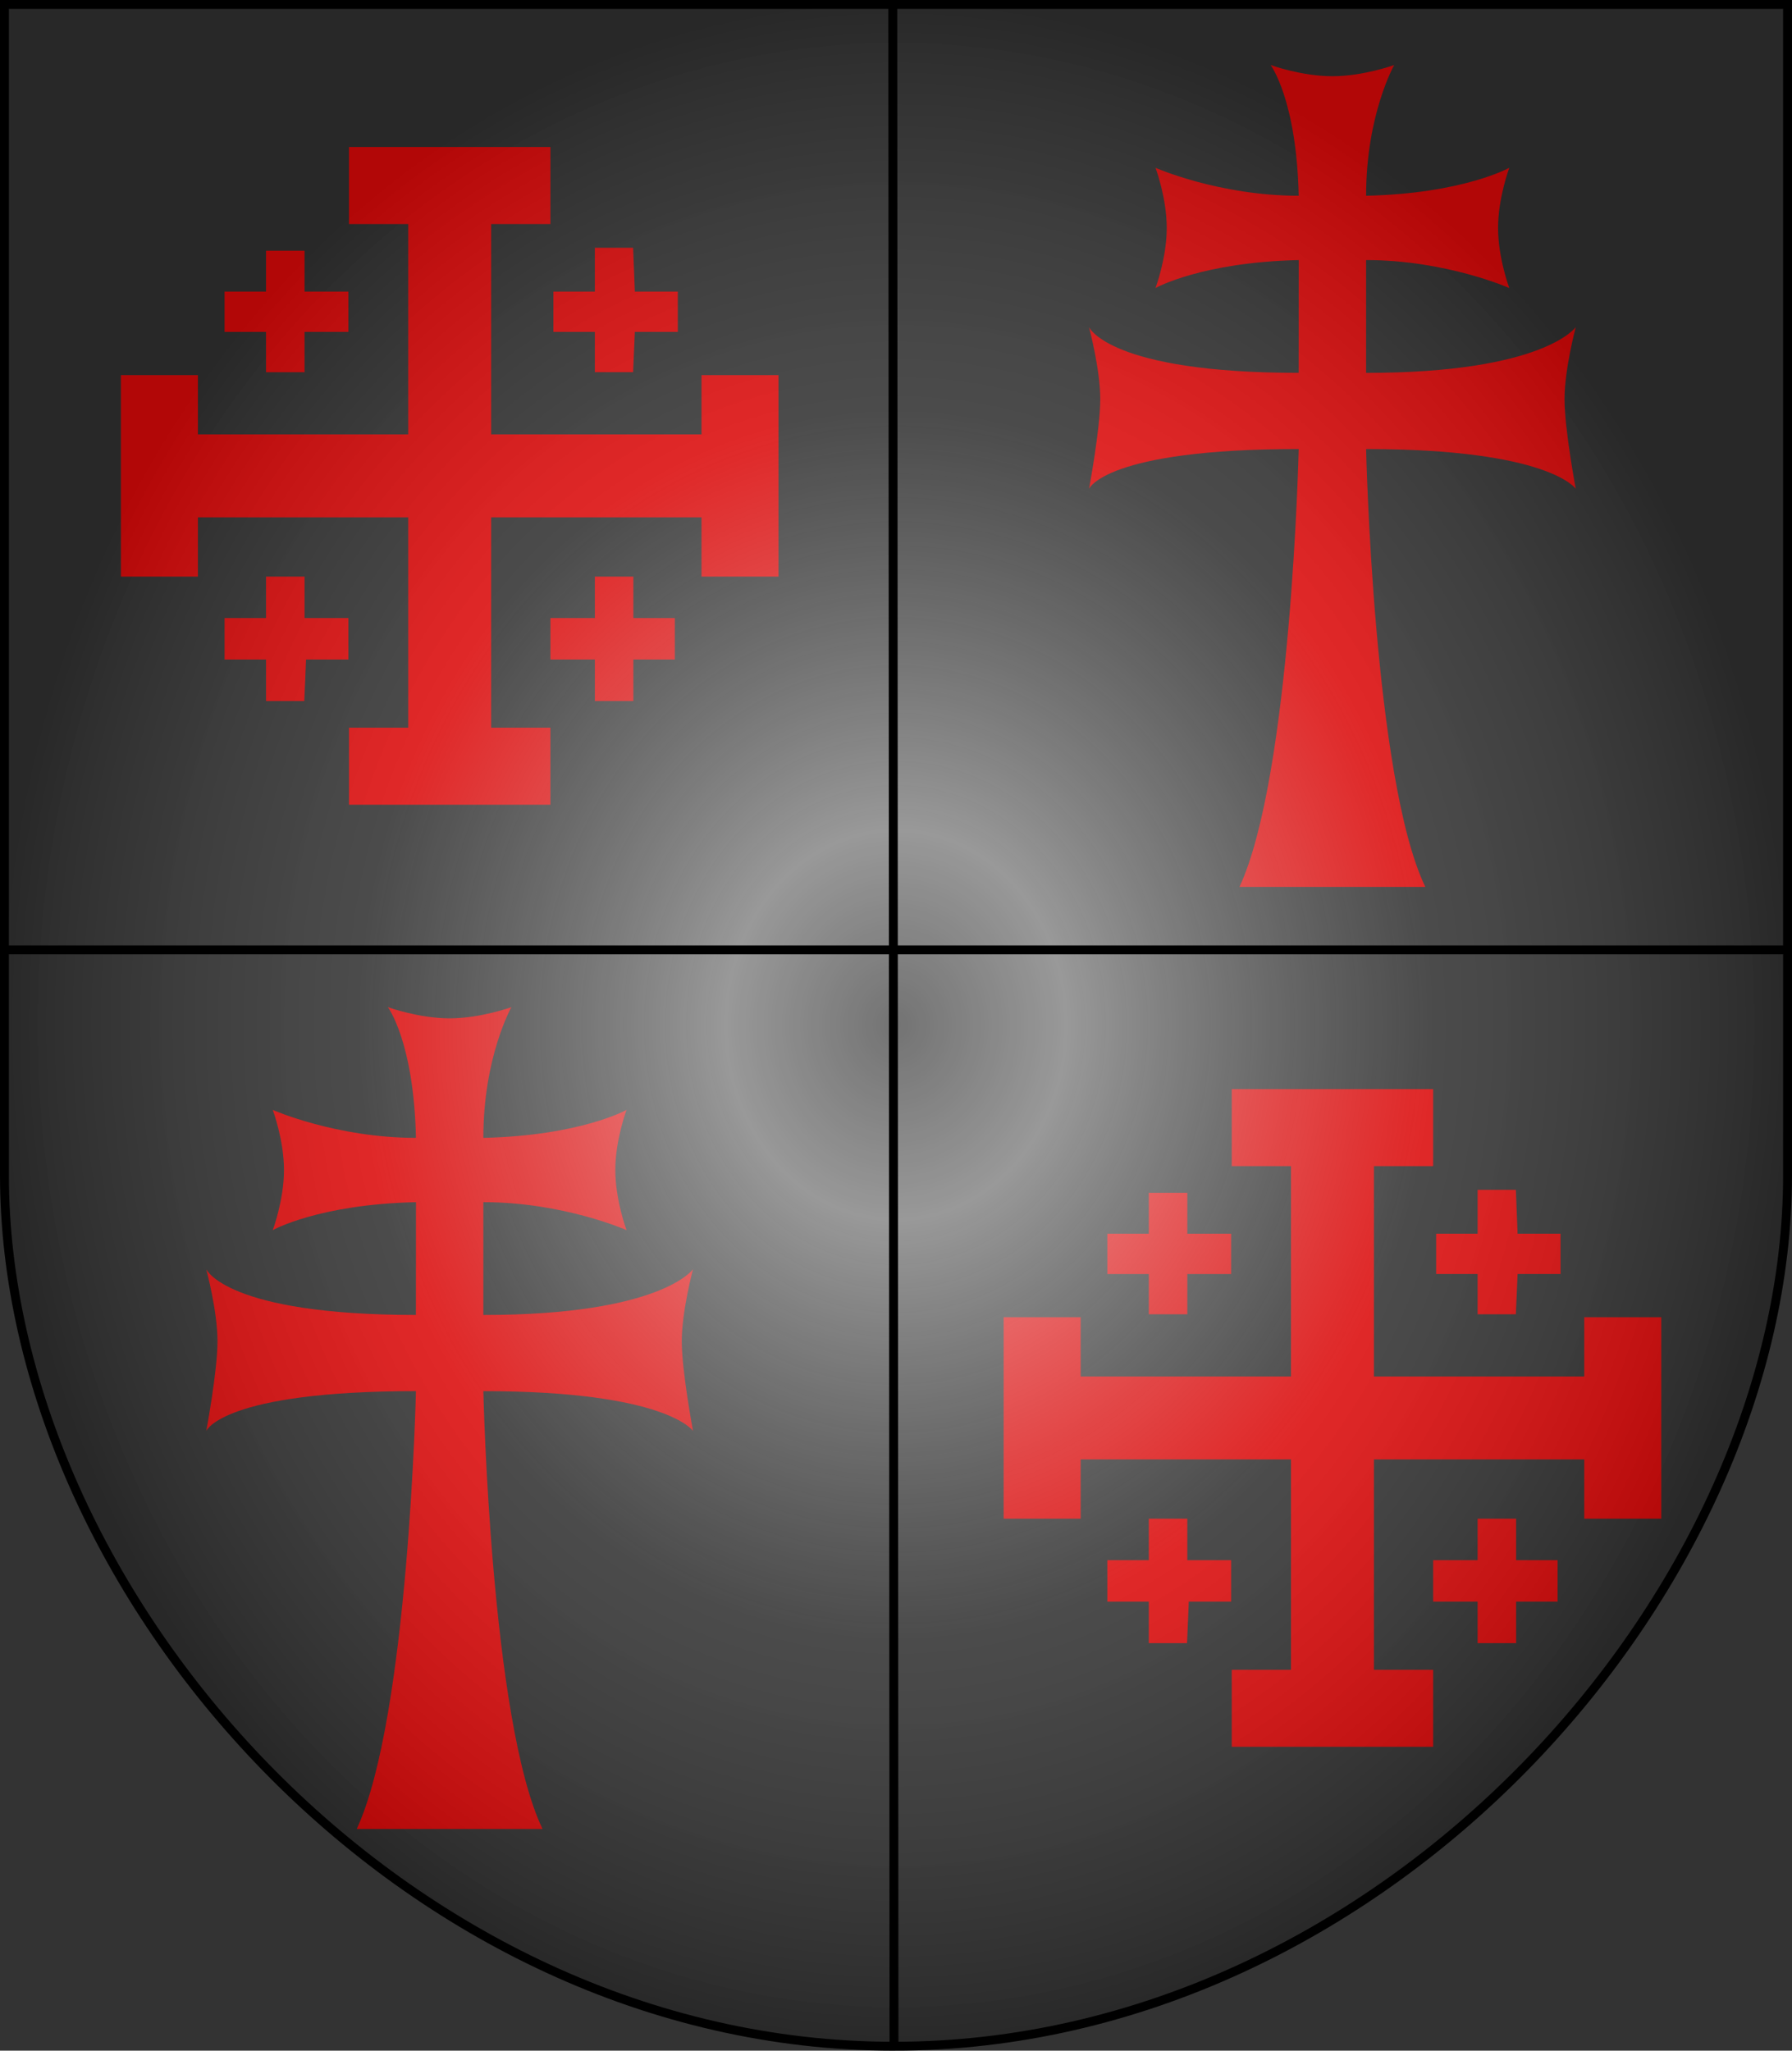 <?xml version="1.0" encoding="UTF-8" standalone="no"?>
<!-- Created with Inkscape (http://www.inkscape.org/) -->

<svg
   xmlns:dc="http://purl.org/dc/elements/1.1/"
   xmlns:cc="http://creativecommons.org/ns#"
   xmlns:rdf="http://www.w3.org/1999/02/22-rdf-syntax-ns#"
   xmlns:svg="http://www.w3.org/2000/svg"
   xmlns="http://www.w3.org/2000/svg"
   xmlns:xlink="http://www.w3.org/1999/xlink"
   xmlns:sodipodi="http://sodipodi.sourceforge.net/DTD/sodipodi-0.dtd"
   xmlns:inkscape="http://www.inkscape.org/namespaces/inkscape"
   width="604.947"
   height="692.19"
   id="svg2814"
   version="1.1"
   inkscape:version="0.47pre1 r21720"
   sodipodi:docname="Klosterschule vom Hl. Grab"
   inkscape:output_extension="org.inkscape.output.svg.inkscape">
  <rect width="100%" height="100%" fill="#333333" stroke="none"/>
  <defs
     id="defs2816">
    <linearGradient
       id="linearGradient6283">
      <stop
         style="stop-color:#ffffff;stop-opacity:0.314;"
         offset="0"
         id="stop6285" />
      <stop
         id="stop6287"
         offset="0.19"
         style="stop-color:#ffffff;stop-opacity:0.498;" />
      <stop
         style="stop-color:#d1d1d1;stop-opacity:0.154;"
         offset="0.6"
         id="stop6289" />
      <stop
         style="stop-color:#000000;stop-opacity:0.212;"
         offset="1"
         id="stop6291" />
    </linearGradient>
    <inkscape:perspective
       sodipodi:type="inkscape:persp3d"
       inkscape:vp_x="0 : 526.18109 : 1"
       inkscape:vp_y="0 : 1000 : 0"
       inkscape:vp_z="744.09448 : 526.18109 : 1"
       inkscape:persp3d-origin="372.04724 : 350.78739 : 1"
       id="perspective2822" />
    <inkscape:perspective
       id="perspective2905"
       inkscape:persp3d-origin="0.5 : 0.33333333 : 1"
       inkscape:vp_z="1 : 0.5 : 1"
       inkscape:vp_y="0 : 1000 : 0"
       inkscape:vp_x="0 : 0.5 : 1"
       sodipodi:type="inkscape:persp3d" />
    <inkscape:perspective
       id="perspective3121"
       inkscape:persp3d-origin="100 : 105 : 1"
       inkscape:vp_z="200 : 157.5 : 1"
       inkscape:vp_y="0 : 1000 : 0"
       inkscape:vp_x="0 : 157.5 : 1"
       sodipodi:type="inkscape:persp3d" />
    <inkscape:perspective
       sodipodi:type="inkscape:persp3d"
       inkscape:vp_x="-50 : 600 : 1"
       inkscape:vp_y="0 : 1000 : 0"
       inkscape:vp_z="700 : 600 : 1"
       inkscape:persp3d-origin="300 : 400 : 1"
       id="perspective11825" />
    <radialGradient
       gradientTransform="matrix(0,1.386,-1.323,-5.741131e-8,-158.082,-109.541)"
       gradientUnits="userSpaceOnUse"
       xlink:href="#linearGradient2955"
       id="radialGradient6435"
       fy="218.901"
       fx="225.524"
       r="300"
       cy="218.901"
       cx="225.524" />
    <radialGradient
       gradientTransform="matrix(0,1.749,-1.593,-1.049767e-7,551.788,-191.29)"
       gradientUnits="userSpaceOnUse"
       xlink:href="#linearGradient2955"
       id="radialGradient6437"
       fy="218.901"
       fx="225.524"
       r="300"
       cy="218.901"
       cx="225.524" />
    <radialGradient
       gradientTransform="matrix(-4.167939e-4,2.183,-1.884,-3.599562e-4,615.597,-289.121)"
       gradientUnits="userSpaceOnUse"
       xlink:href="#linearGradient2955"
       id="radialGradient6439"
       fy="218.901"
       fx="225.524"
       r="300"
       cy="218.901"
       cx="225.524" />
    <clipPath
       id="clipPath6441">
      <path
         id="path6443"
         d="m 0,-200 0,800 300,0 0,-800 -300,0 z" />
    </clipPath>
    <polygon
       id="polygon6445"
       transform="scale(53,53)"
       points="-0.951,-0.309 0.951,-0.309 -0.588,0.809 0,-1 0,-1 0.588,0.809 " />
    <radialGradient
       gradientTransform="matrix(-4.167939e-4,2.183,-1.884,-3.599562e-4,615.597,-289.121)"
       gradientUnits="userSpaceOnUse"
       xlink:href="#linearGradient2955"
       id="radialGradient6447"
       fy="218.901"
       fx="225.524"
       r="300"
       cy="218.901"
       cx="225.524" />
    <linearGradient
       id="linearGradient6449">
      <stop
         id="stop6451"
         offset="0"
         style="stop-color:#fd0000;stop-opacity:1" />
      <stop
         id="stop6453"
         offset="0.5"
         style="stop-color:#e77275;stop-opacity:0.659" />
      <stop
         id="stop6455"
         offset="1"
         style="stop-color:black;stop-opacity:0.323" />
    </linearGradient>
    <linearGradient
       id="linearGradient6457">
      <stop
         id="stop6459"
         offset="0"
         style="stop-color:white;stop-opacity:1" />
      <stop
         id="stop6461"
         offset="0.229"
         style="stop-color:white;stop-opacity:1" />
      <stop
         id="stop6463"
         offset="1"
         style="stop-color:black;stop-opacity:1" />
    </linearGradient>
    <linearGradient
       id="linearGradient6465">
      <stop
         id="stop6467"
         offset="0"
         style="stop-color:white;stop-opacity:0.314" />
      <stop
         id="stop6469"
         offset="0.275"
         style="stop-color:white;stop-opacity:0.251" />
      <stop
         id="stop6471"
         offset="0.877"
         style="stop-color:#6b6b6b;stop-opacity:0.125" />
      <stop
         id="stop6473"
         offset="1"
         style="stop-color:black;stop-opacity:0.125" />
    </linearGradient>
    <linearGradient
       id="linearGradient6359">
      <stop
         style="stop-color:#6b6b6b;stop-opacity:0.305;"
         offset="0"
         id="stop6365" />
      <stop
         style="stop-color:black;stop-opacity:0.125"
         offset="1"
         id="stop6367" />
    </linearGradient>
    <linearGradient
       id="linearGradient6369">
      <stop
         style="stop-color:white;stop-opacity:1"
         offset="0"
         id="stop6371" />
      <stop
         style="stop-color:white;stop-opacity:1"
         offset="0.229"
         id="stop6373" />
      <stop
         style="stop-color:black;stop-opacity:1"
         offset="1"
         id="stop6375" />
    </linearGradient>
    <linearGradient
       id="linearGradient6377">
      <stop
         style="stop-color:#fd0000;stop-opacity:1"
         offset="0"
         id="stop6379" />
      <stop
         style="stop-color:#e77275;stop-opacity:0.659"
         offset="0.5"
         id="stop6381" />
      <stop
         style="stop-color:black;stop-opacity:0.323"
         offset="1"
         id="stop6383" />
    </linearGradient>
    <radialGradient
       cx="225.524"
       cy="218.901"
       r="300"
       fx="225.524"
       fy="218.901"
       id="radialGradient6385"
       xlink:href="#linearGradient2955"
       gradientUnits="userSpaceOnUse"
       gradientTransform="matrix(-4.167939e-4,2.183,-1.884,-3.599562e-4,615.597,-289.121)" />
    <polygon
       points="-0.951,-0.309 0.951,-0.309 -0.588,0.809 0,-1 0,-1 0.588,0.809 "
       transform="scale(53,53)"
       id="polygon6387" />
    <clipPath
       id="clipPath6389">
      <path
         d="m 0,-200 0,800 300,0 0,-800 -300,0 z"
         id="path6391" />
    </clipPath>
    <radialGradient
       cx="225.524"
       cy="218.901"
       r="300"
       fx="225.524"
       fy="218.901"
       id="radialGradient6393"
       xlink:href="#linearGradient2955"
       gradientUnits="userSpaceOnUse"
       gradientTransform="matrix(-4.167939e-4,2.183,-1.884,-3.599562e-4,615.597,-289.121)" />
    <radialGradient
       cx="225.524"
       cy="218.901"
       r="300"
       fx="225.524"
       fy="218.901"
       id="radialGradient6395"
       xlink:href="#linearGradient2955"
       gradientUnits="userSpaceOnUse"
       gradientTransform="matrix(0,1.749,-1.593,-1.049767e-7,551.788,-191.29)" />
    <radialGradient
       cx="225.524"
       cy="218.901"
       r="300"
       fx="225.524"
       fy="218.901"
       id="radialGradient6397"
       xlink:href="#linearGradient2955"
       gradientUnits="userSpaceOnUse"
       gradientTransform="matrix(0,1.386,-1.323,-5.741131e-8,-158.082,-109.541)" />
    <radialGradient
       r="300"
       fy="218.901"
       fx="225.524"
       cy="218.901"
       cx="225.524"
       gradientTransform="matrix(0,1.386,-1.323,-5.741131e-8,-158.082,-109.541)"
       gradientUnits="userSpaceOnUse"
       id="radialGradient2871"
       xlink:href="#linearGradient2955"
       inkscape:collect="always" />
    <radialGradient
       r="300"
       fy="218.901"
       fx="225.524"
       cy="218.901"
       cx="225.524"
       gradientTransform="matrix(0,1.749,-1.593,-1.049767e-7,551.788,-191.29)"
       gradientUnits="userSpaceOnUse"
       id="radialGradient2865"
       xlink:href="#linearGradient2955"
       inkscape:collect="always" />
    <radialGradient
       r="300"
       fy="218.901"
       fx="225.524"
       cy="218.901"
       cx="225.524"
       gradientTransform="matrix(-4.167939e-4,2.183,-1.884,-3.599562e-4,615.597,-289.121)"
       gradientUnits="userSpaceOnUse"
       id="radialGradient1911"
       xlink:href="#linearGradient2955"
       inkscape:collect="always" />
    <clipPath
       id="clip">
      <path
         id="path10"
         d="m 0,-200 0,800 300,0 0,-800 -300,0 z" />
    </clipPath>
    <polygon
       points="-0.951,-0.309 0.951,-0.309 -0.588,0.809 0,-1 0,-1 0.588,0.809 "
       transform="scale(53,53)"
       id="star" />
    <radialGradient
       gradientUnits="userSpaceOnUse"
       gradientTransform="matrix(-4.167939e-4,2.183,-1.884,-3.599562e-4,615.597,-289.121)"
       r="300"
       fy="218.901"
       fx="225.524"
       cy="218.901"
       cx="225.524"
       id="radialGradient2961"
       xlink:href="#linearGradient2955"
       inkscape:collect="always" />
    <linearGradient
       id="linearGradient2955">
      <stop
         style="stop-color:#fd0000;stop-opacity:1;"
         offset="0"
         id="stop2867" />
      <stop
         id="stop2873"
         offset="0.5"
         style="stop-color:#e77275;stop-opacity:0.659;" />
      <stop
         id="stop2959"
         offset="1"
         style="stop-color:black;stop-opacity:0.323;" />
    </linearGradient>
    <linearGradient
       id="linearGradient2885">
      <stop
         style="stop-color:white;stop-opacity:1;"
         offset="0"
         id="stop2887" />
      <stop
         id="stop2891"
         offset="0.229"
         style="stop-color:white;stop-opacity:1;" />
      <stop
         style="stop-color:black;stop-opacity:1;"
         offset="1"
         id="stop2889" />
    </linearGradient>
    <linearGradient
       id="linearGradient2893">
      <stop
         id="stop2895"
         offset="0"
         style="stop-color:white;stop-opacity:0.314;" />
      <stop
         style="stop-color:white;stop-opacity:0.251;"
         offset="0.19"
         id="stop2897" />
      <stop
         id="stop2901"
         offset="0.6"
         style="stop-color:#6b6b6b;stop-opacity:0.125;" />
      <stop
         id="stop2899"
         offset="1"
         style="stop-color:black;stop-opacity:0.125;" />
    </linearGradient>
    <inkscape:perspective
       id="perspective10951"
       inkscape:persp3d-origin="300 : 400 : 1"
       inkscape:vp_z="700 : 600 : 1"
       inkscape:vp_y="0 : 1000 : 0"
       inkscape:vp_x="-50 : 600 : 1"
       sodipodi:type="inkscape:persp3d" />
    <inkscape:perspective
       id="perspective14654"
       inkscape:persp3d-origin="300 : 400 : 1"
       inkscape:vp_z="700 : 600 : 1"
       inkscape:vp_y="0 : 1000 : 0"
       inkscape:vp_x="-50 : 600 : 1"
       sodipodi:type="inkscape:persp3d" />
    <inkscape:perspective
       id="perspective10025"
       inkscape:persp3d-origin="300 : 400 : 1"
       inkscape:vp_z="700 : 600 : 1"
       inkscape:vp_y="0 : 1000 : 0"
       inkscape:vp_x="-50 : 600 : 1"
       sodipodi:type="inkscape:persp3d" />
    <inkscape:perspective
       id="perspective4575"
       inkscape:persp3d-origin="300 : 400 : 1"
       inkscape:vp_z="700 : 600 : 1"
       inkscape:vp_y="0 : 1000 : 0"
       inkscape:vp_x="-50 : 600 : 1"
       sodipodi:type="inkscape:persp3d" />
    <inkscape:perspective
       id="perspective29822"
       inkscape:persp3d-origin="300 : 400 : 1"
       inkscape:vp_z="700 : 600 : 1"
       inkscape:vp_y="0 : 1000 : 0"
       inkscape:vp_x="-50 : 600 : 1"
       sodipodi:type="inkscape:persp3d" />
    <inkscape:perspective
       id="perspective22529"
       inkscape:persp3d-origin="300 : 400 : 1"
       inkscape:vp_z="700 : 600 : 1"
       inkscape:vp_y="0 : 1000 : 0"
       inkscape:vp_x="-50 : 600 : 1"
       sodipodi:type="inkscape:persp3d" />
    <inkscape:perspective
       id="perspective2497"
       inkscape:persp3d-origin="372.04724 : 350.78739 : 1"
       inkscape:vp_z="744.09448 : 526.18109 : 1"
       inkscape:vp_y="0 : 1000 : 0"
       inkscape:vp_x="0 : 526.18109 : 1"
       sodipodi:type="inkscape:persp3d" />
    <inkscape:perspective
       id="perspective2497-2"
       inkscape:persp3d-origin="372.04724 : 350.78739 : 1"
       inkscape:vp_z="744.09448 : 526.18109 : 1"
       inkscape:vp_y="0 : 1000 : 0"
       inkscape:vp_x="0 : 526.18109 : 1"
       sodipodi:type="inkscape:persp3d" />
    <inkscape:perspective
       id="perspective3756"
       inkscape:persp3d-origin="119.55 : 79.120834 : 1"
       inkscape:vp_z="239.10001 : 118.68125 : 1"
       inkscape:vp_y="0 : 1000 : 0"
       inkscape:vp_x="0 : 118.68125 : 1"
       sodipodi:type="inkscape:persp3d" />
    <inkscape:perspective
       id="perspective2497-0"
       inkscape:persp3d-origin="372.04724 : 350.78739 : 1"
       inkscape:vp_z="744.09448 : 526.18109 : 1"
       inkscape:vp_y="0 : 1000 : 0"
       inkscape:vp_x="0 : 526.18109 : 1"
       sodipodi:type="inkscape:persp3d" />
    <radialGradient
       inkscape:collect="always"
       xlink:href="#linearGradient6283"
       id="radialGradient6281"
       cx="-69.34"
       cy="531.832"
       fx="-69.34"
       fy="531.832"
       r="302.474"
       gradientTransform="matrix(1,0,0,1.144,0,-76.699)"
       gradientUnits="userSpaceOnUse" />
  </defs>
  <sodipodi:namedview
     id="base"
     pagecolor="#ffffff"
     bordercolor="#666666"
     borderopacity="1.0"
     inkscape:pageopacity="0.0"
     inkscape:pageshadow="2"
     inkscape:zoom="0.61832702"
     inkscape:cx="301.39331"
     inkscape:cy="340.52716"
     inkscape:document-units="px"
     inkscape:current-layer="layer1"
     showgrid="false"
     inkscape:snap-bbox="false" />
  <g
     inkscape:label="Ebene 1"
     inkscape:groupmode="layer"
     id="layer1"
     transform="translate(371.813,-185.736)">
    <g
       id="layer1-7"
       transform="matrix(0.886,0,0,0.882,-10.622,207.504)"
       style="fill:#e20909;fill-opacity:1">
      <path
         id="path5759"
         style="fill:#e20909;fill-opacity:1;fill-rule:evenodd;stroke:none"
         d="m 76.464,0.216 c 0,0 11.769,4.279 23.537,4.278 11.769,-7.78e-4 23.537,-4.281 23.537,-4.281 0,0 -10.697,19.044 -10.697,50.023 36.918,-0.825 54.562,-10.696 54.562,-10.696 0,0 -4.28,11.501 -4.28,23.002 -5.1e-4,11.501 4.278,23.002 4.278,23.002 0,0 -24.068,-10.697 -54.562,-10.697 l 0.002,43.177 c 67.834,0 79.886,-17.516 79.886,-17.516 0,0 -4.279,16.04 -4.278,27.544 6.6e-4,11.504 4.281,34.349 4.281,34.349 0,0 -9.991,-15.233 -79.886,-15.233 0,0 2.821,126.425 22.563,167.579 l -70.814,0.002 c 19.742,-42.624 22.567,-167.584 22.567,-167.584 -73.751,0 -79.89,15.237 -79.89,15.237 0,0 4.279,-22.842 4.279,-34.343 -3.1e-4,-11.501 -4.28,-27.538 -4.28,-27.538 0,0 7.688,17.491 79.878,17.491 l 0.031,-43.161 C 50.082,75.675 32.605,85.553 32.605,85.553 c 0,0 4.281,-11.502 4.282,-23.004 0.002,-11.502 -4.276,-23.004 -4.276,-23.004 0,0 24.151,10.692 54.554,10.69 C 86.34,13.336 76.464,0.216 76.464,0.216 z"
         sodipodi:nodetypes="cscccsccccsccccccsccccsccc" />
    </g>
    <g
       id="layer1-9"
       inkscape:label="Layer 1"
       transform="translate(-340.585,227.642)"
       style="fill:#e20909;fill-opacity:1;stroke:none">
      <path
         id="path1325"
         d="m 86.585,217.72 0,-14 8,0 12,0 0,-35.5 0,-35.5 -35.5,0 -35.5,0 0,12 0,8 -14,0 -12,0 0,-34 0,-34 12,0 14,0 0,8 0,12 35.5,0 35.5,0 0,-35.5 0,-35.5 -12,0 -8,0 0,-14 0,-12 34,0 34,0 0,12 0,14 -8,0 -12,0 0,35.5 0,35.5 35.5,0 35.5,0 0,-12 0,-8 14,0 12,0 0,34 0,34 -12,0 -14,0 0,-8 0,-12 -35.5,0 -35.5,0 0,35.5 0,35.5 12,0 8,0 0,14 0,12 -34,0 -34,0 0,-12 z m -28,-30 0,-7 -7,0 -7,0 0,-7 0,-7 7,0 7,0 0,-7 0,-7 6.5,0 6.5,0 0,6.956 0,7.044 7.25,0 7.546,0 0,7.205 0,6.795 -7.001,0 -7.295,0 -0.296,7.25 -0.296,6.75 -6.454,0 -6.454,0 0,-7 z m 111,0 0,-7 -7.5,0 -7.5,0 0,-7 0,-7 7.5,0 7.5,0 0,-7 0,-7 6.5,0 6.5,0 0,7 0,7 7,0 7,0 0,7 0,7 -7,0 -7,0 0,7 0,7 -6.5,0 -6.5,0 0,-7 z m -111,-109.954 0,-7.636 -7,0 -7,0 0,-6.409 0,-7.205 7,0 7,0 0,-6.795 0,-7 7,0 6,0 0,7 0,6.795 8.046,0 6.75,0 0,6.955 0,6.659 -7.001,0 -7.795,0 0,7.385 0,6.206 -6.25,0 -6.75,0 0,-5.955 z m 111,-0.796 0,-6.841 -7.25,0 -6.75,0 0,-6.909 0,-6.705 6.75,0 7.25,0 0,-7.545 0,-7.25 6.5,0 6.412,0 0.294,7.25 0.294,7.545 7.25,0 7.25,0 0,6.705 0,6.909 -7.25,0 -7.25,0 -0.296,6.841 -0.296,6.75 -6.409,0 -6.5,0 0,-6.75 z"
         style="fill:#e20909;fill-opacity:1;stroke:none"
         sodipodi:nodetypes="ccccccccccccccccccccccccccccccccccccccccccccccccccccccccccccccccccccccccccccccccccccccccccccccccccccccccccccccccccccccccccccccccccccccccccccccccccccccccccccc" />
    </g>
    <g
       style="fill:#e20909;fill-opacity:1"
       transform="matrix(0.886,0,0,0.882,-308.622,525.504)"
       id="g4559">
      <path
         sodipodi:nodetypes="cscccsccccsccccccsccccsccc"
         d="m 76.464,0.216 c 0,0 11.769,4.279 23.537,4.278 11.769,-7.78e-4 23.537,-4.281 23.537,-4.281 0,0 -10.697,19.044 -10.697,50.023 36.918,-0.825 54.562,-10.696 54.562,-10.696 0,0 -4.28,11.501 -4.28,23.002 -5.1e-4,11.501 4.278,23.002 4.278,23.002 0,0 -24.068,-10.697 -54.562,-10.697 l 0.002,43.177 c 67.834,0 79.886,-17.516 79.886,-17.516 0,0 -4.279,16.04 -4.278,27.544 6.6e-4,11.504 4.281,34.349 4.281,34.349 0,0 -9.991,-15.233 -79.886,-15.233 0,0 2.821,126.425 22.563,167.579 l -70.814,0.002 c 19.742,-42.624 22.567,-167.584 22.567,-167.584 -73.751,0 -79.89,15.237 -79.89,15.237 0,0 4.279,-22.842 4.279,-34.343 -3.1e-4,-11.501 -4.28,-27.538 -4.28,-27.538 0,0 7.688,17.491 79.878,17.491 l 0.031,-43.161 C 50.082,75.675 32.605,85.553 32.605,85.553 c 0,0 4.281,-11.502 4.282,-23.004 0.002,-11.502 -4.276,-23.004 -4.276,-23.004 0,0 24.151,10.692 54.554,10.69 C 86.34,13.336 76.464,0.216 76.464,0.216 z"
         style="fill:#e20909;fill-opacity:1;fill-rule:evenodd;stroke:none"
         id="path4561" />
    </g>
    <g
       style="fill:#e20909;fill-opacity:1;stroke:none"
       transform="translate(-42.585,545.642)"
       inkscape:label="Layer 1"
       id="g4563">
      <path
         sodipodi:nodetypes="ccccccccccccccccccccccccccccccccccccccccccccccccccccccccccccccccccccccccccccccccccccccccccccccccccccccccccccccccccccccccccccccccccccccccccccccccccccccccccccc"
         style="fill:#e20909;fill-opacity:1;stroke:none"
         d="m 86.585,217.72 0,-14 8,0 12,0 0,-35.5 0,-35.5 -35.5,0 -35.5,0 0,12 0,8 -14,0 -12,0 0,-34 0,-34 12,0 14,0 0,8 0,12 35.5,0 35.5,0 0,-35.5 0,-35.5 -12,0 -8,0 0,-14 0,-12 34,0 34,0 0,12 0,14 -8,0 -12,0 0,35.5 0,35.5 35.5,0 35.5,0 0,-12 0,-8 14,0 12,0 0,34 0,34 -12,0 -14,0 0,-8 0,-12 -35.5,0 -35.5,0 0,35.5 0,35.5 12,0 8,0 0,14 0,12 -34,0 -34,0 0,-12 z m -28,-30 0,-7 -7,0 -7,0 0,-7 0,-7 7,0 7,0 0,-7 0,-7 6.5,0 6.5,0 0,6.956 0,7.044 7.25,0 7.546,0 0,7.205 0,6.795 -7.001,0 -7.295,0 -0.296,7.25 -0.296,6.75 -6.454,0 -6.454,0 0,-7 z m 111,0 0,-7 -7.5,0 -7.5,0 0,-7 0,-7 7.5,0 7.5,0 0,-7 0,-7 6.5,0 6.5,0 0,7 0,7 7,0 7,0 0,7 0,7 -7,0 -7,0 0,7 0,7 -6.5,0 -6.5,0 0,-7 z m -111,-109.954 0,-7.636 -7,0 -7,0 0,-6.409 0,-7.205 7,0 7,0 0,-6.795 0,-7 7,0 6,0 0,7 0,6.795 8.046,0 6.75,0 0,6.955 0,6.659 -7.001,0 -7.795,0 0,7.385 0,6.206 -6.25,0 -6.75,0 0,-5.955 z m 111,-0.796 0,-6.841 -7.25,0 -6.75,0 0,-6.909 0,-6.705 6.75,0 7.25,0 0,-7.545 0,-7.25 6.5,0 6.412,0 0.294,7.25 0.294,7.545 7.25,0 7.25,0 0,6.705 0,6.909 -7.25,0 -7.25,0 -0.296,6.841 -0.296,6.75 -6.409,0 -6.5,0 0,-6.75 z"
         id="path4565" />
    </g>
    <g
       id="layer4"
       inkscape:label="Meubles"
       style="display:inline"
       transform="translate(-1241.462,244.385)">
      <g
         id="g6475"
         inkscape:label="Calque 1"
         transform="translate(-62.857,-493.791)">
        <g
           transform="translate(62.857,493.791)"
           style="display:inline"
           id="g6477">
          <g
             id="g5810" />
          <g
             id="g6515">
            <rect
               id="rect4923"
               style="fill:none;stroke:none;display:inline"
               y="3.375078e-14"
               x="0"
               height="660"
               width="600" />
          </g>
        </g>
        <rect
           y="686.648"
           x="314.286"
           height="45.714"
           width="0"
           id="rect4632"
           style="fill:#ff0000;fill-opacity:1;stroke-width:5.394;stroke-miterlimit:4;stroke-dasharray:none" />
      </g>
    </g>
    <path
       id="CoA_Nr._11"
       style="fill:url(#radialGradient6281);fill-opacity:1;stroke:#000000;stroke-width:3;stroke-miterlimit:4;stroke-dasharray:none"
       d="M -70.014,876.427 C -235.258,876.427 -370.313,723.347 -370.313,582.362 l 0,-76 299.893,0 302.054,0 0,76 c 0,140.985 -136.404,294.065 -301.648,294.065 l -0.406,-689.19 -299.893,0 0,319.126 601.947,0 0,-319.126 -302.054,0"
       sodipodi:nodetypes="ccccccccccccc" />
  </g>
</svg>
